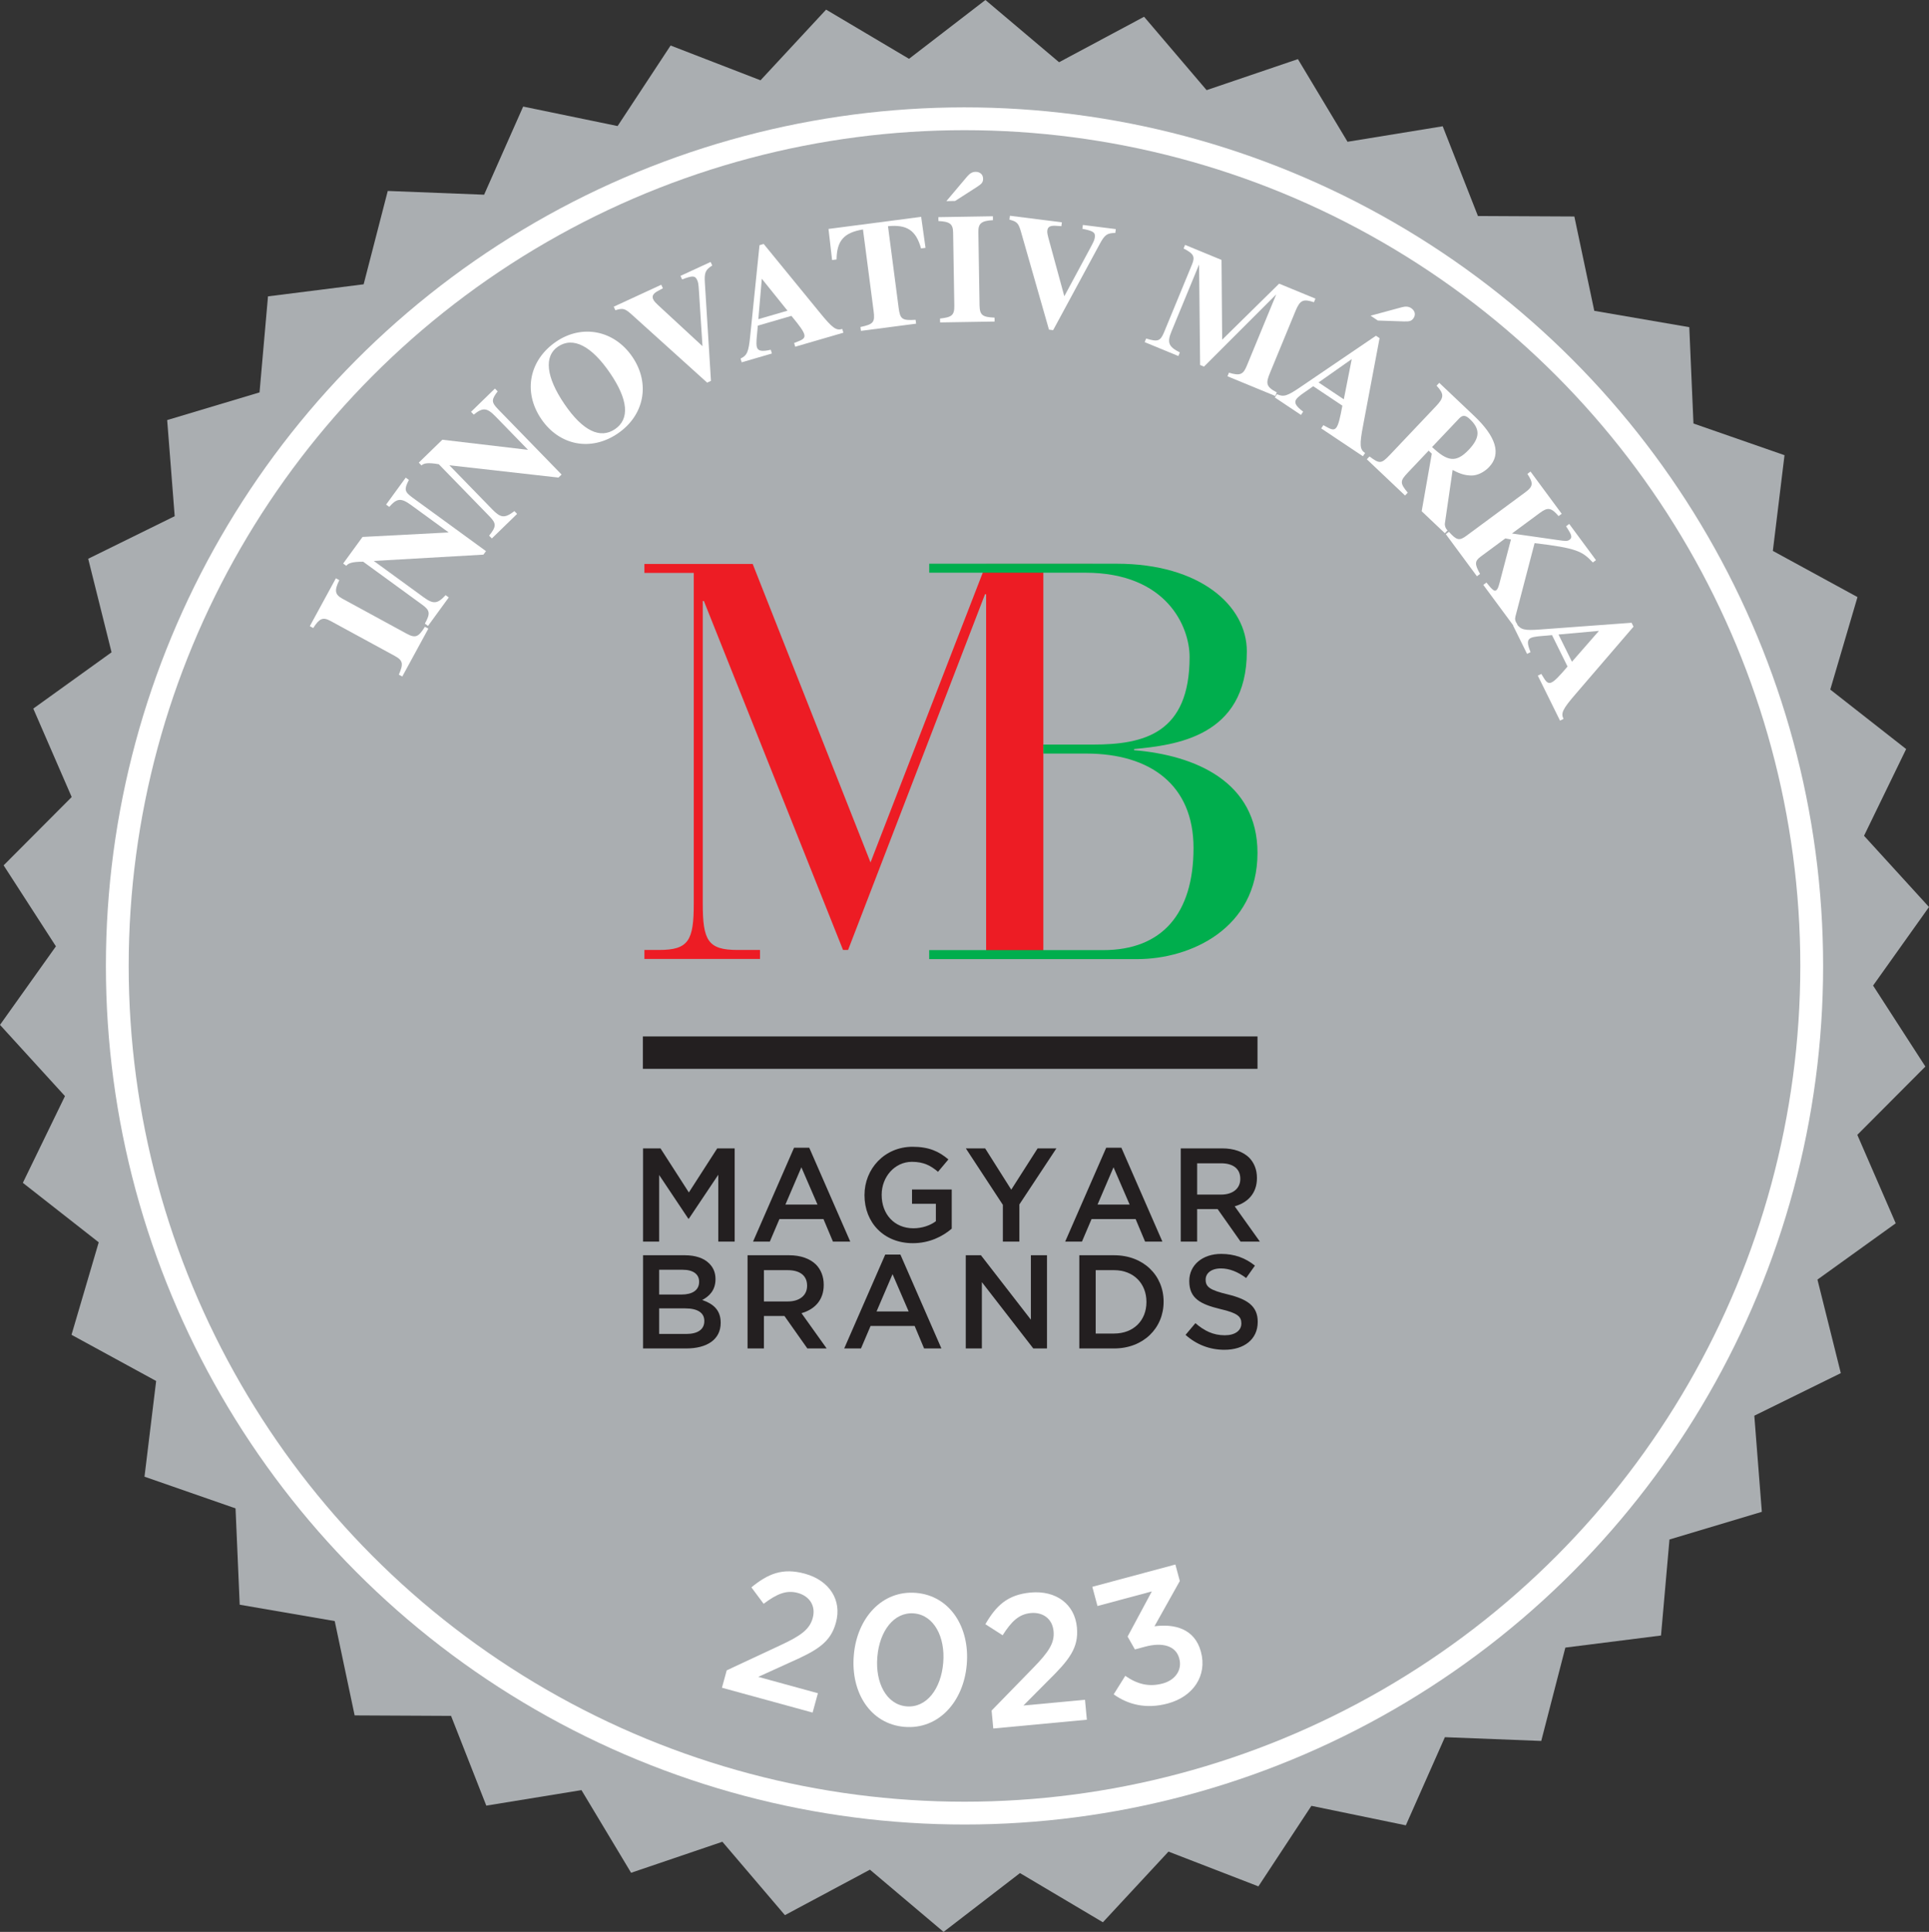 <svg xmlns="http://www.w3.org/2000/svg" id="uuid-2f31f215-78e1-43dc-8480-6405a1fdd166" viewBox="0 0 520.102 520.906"><rect x="0" y="0" width="520.102" height="520.906" fill="#333333" stroke="none"/><defs><style>.uuid-023f3eba-3422-4a00-b8f8-450419c68fac{fill-rule:evenodd;}.uuid-023f3eba-3422-4a00-b8f8-450419c68fac,.uuid-f3777644-0fd5-4fcd-9a0a-7aec640d73f1,.uuid-85582382-63c9-44cf-a843-40aab8d9d115,.uuid-7976331e-ad6c-4139-8f86-f7f8f441527c,.uuid-8d89026e-16f4-45f4-95b1-a3107bb183c5,.uuid-6dca5fe9-dc64-4880-806d-3a59fe3c31d2{stroke-width:0px;}.uuid-023f3eba-3422-4a00-b8f8-450419c68fac,.uuid-85582382-63c9-44cf-a843-40aab8d9d115{fill:#aaaeb1;}.uuid-f3777644-0fd5-4fcd-9a0a-7aec640d73f1{fill:#231f20;}.uuid-7976331e-ad6c-4139-8f86-f7f8f441527c{fill:#fff;}.uuid-8d89026e-16f4-45f4-95b1-a3107bb183c5{fill:#ed1c24;}.uuid-6dca5fe9-dc64-4880-806d-3a59fe3c31d2{fill:#00ae4d;}</style></defs><g id="uuid-5fde1490-0e40-4839-86ce-812e04f15e0a"><polygon class="uuid-023f3eba-3422-4a00-b8f8-450419c68fac" points="505.026 265.741 520.102 244.563 502.585 225.355 513.942 201.972 493.484 185.932 500.821 160.994 478.001 148.542 481.145 122.737 456.594 114.19 455.471 88.219 429.852 83.809 424.48 58.374 398.485 58.245 388.984 34.047 363.326 38.227 349.945 15.94 325.33 24.305 308.47 4.519 285.548 16.779 265.691 0 245.094 15.859 222.736 2.595 205.053 21.65 180.808 12.274 166.517 33.989 141.058 28.734 130.525 52.501 104.549 51.487 98.048 76.656 72.257 79.911 69.976 105.806 45.073 113.264 47.102 139.18 23.779 150.661 30.077 175.883 8.974 191.062 19.329 214.909 .978 233.324 15.077 255.164 0 276.342 17.517 295.549 6.16 318.933 26.617 334.972 19.28 359.911 42.1 372.363 38.957 398.168 63.508 406.714 64.63 432.686 90.25 437.096 95.621 462.531 121.616 462.661 131.117 486.859 156.775 482.68 170.156 504.967 194.77 496.602 211.63 516.389 234.552 504.128 254.41 520.906 275.008 505.047 297.365 518.311 315.049 499.256 339.294 508.632 353.585 486.917 379.044 492.171 389.577 468.405 415.553 469.419 422.055 444.249 447.846 440.994 450.128 415.099 475.031 407.641 473.002 381.725 496.325 370.244 490.027 345.022 511.131 329.843 500.775 305.996 519.126 287.58 505.026 265.741"></polygon><circle class="uuid-7976331e-ad6c-4139-8f86-f7f8f441527c" cx="260.051" cy="260.453" r="231.501" transform="translate(-4.303 4.369) rotate(-.955)"></circle><circle class="uuid-85582382-63c9-44cf-a843-40aab8d9d115" cx="260.051" cy="260.453" r="225.351"></circle><path class="uuid-7976331e-ad6c-4139-8f86-f7f8f441527c" d="M108.465,182.412l-.922-.502c1.248-2.907,1.167-3.812-1.12-5.057l-17.334-9.438c-2.065-1.124-3.003-.631-4.633,1.924l-.922-.502,7.028-12.908.922.503c-1.375,2.789-1.207,3.885.858,5.009l17.334,9.438c2.397,1.305,3.185.825,4.895-1.877l.922.502-7.028,12.908Z"></path><path class="uuid-7976331e-ad6c-4139-8f86-f7f8f441527c" d="M110.248,129.408c-1.268,2.454-1.25,3.143.889,4.701l19.895,14.494-.692.95-29.56,1.696,13.444,9.795c2.614,1.904,3.714,1.822,5.924-.569l.849.618-5.59,7.673-.849-.618c1.5-2.701,1.396-3.557-.675-5.065l-15.957-11.626c-3.008-.008-4.053.427-4.547,1.105l-.849-.618,5.219-7.164,23.231-1.213-10.151-7.396c-2.716-1.979-3.806-1.838-5.875.502l-.849-.619,5.293-7.266.849.619Z"></path><path class="uuid-7976331e-ad6c-4139-8f86-f7f8f441527c" d="M134.176,105.528c-1.664,2.204-1.763,2.886.082,4.782l17.159,17.643-.843.819-29.416-3.318,11.596,11.922c2.255,2.318,3.352,2.422,5.934.438l.732.753-6.804,6.617-.732-.752c1.934-2.409,1.976-3.27.189-5.106l-13.762-14.149c-2.963-.517-4.065-.264-4.667.321l-.732-.753,6.353-6.178,23.098,2.726-8.755-9.001c-2.343-2.409-3.441-2.454-5.874-.498l-.732-.752,6.443-6.267.732.753Z"></path><path class="uuid-7976331e-ad6c-4139-8f86-f7f8f441527c" d="M166.535,116.903c-7.189,4.89-15.708,3.268-20.597-3.921-5.031-7.397-3.188-15.966,4.035-20.879,6.98-4.747,15.64-3.068,20.529,4.12,4.913,7.224,3.222,15.79-3.967,20.68ZM150.439,93.462c-3.82,2.598-3.221,8.185,1.739,15.478,4.984,7.327,9.687,9.462,13.646,6.77,3.994-2.717,3.561-7.908-1.305-15.062-5.031-7.396-10.018-9.948-14.081-7.185Z"></path><path class="uuid-7976331e-ad6c-4139-8f86-f7f8f441527c" d="M192.038,71.586c-1.859,1.183-2.165,1.925-1.988,4.711l1.642,26.398-1.029.476-20.31-18.333c-1.901-1.713-2.406-1.804-4.436-1.19l-.44-.953,12.812-5.917.44.953-1.224.658c-1.414.745-1.792,1.429-1.387,2.306.264.572.537.862,2.145,2.341l11.144,10.306-.95-14.781c-.127-1.978-.206-2.45-.488-3.06-.563-1.221-1.259-1.224-4.054-.164l-.44-.953,8.122-3.751.44.954Z"></path><path class="uuid-7976331e-ad6c-4139-8f86-f7f8f441527c" d="M214.41,93.491l-.293-1.008,1.255-.497c1.296-.508,1.726-.983,1.468-1.87-.258-.888-1.153-2.158-3.451-4.945l-9.074,2.641-.125,1.523c-.12,1.391-.394,3.308-.112,4.275.305,1.049,1.321,1.234,3.748.703l.293,1.009-8.146,2.37-.293-1.009c1.761-.862,2.155-1.764,2.584-6.001l2.518-24.572,1.129-.328,15.078,18.446c3.477,4.281,4.46,4.957,6.114,4.477l.293,1.008-12.986,3.778ZM205.401,75.159l-.939,10.903,7.864-2.288-6.925-8.615Z"></path><path class="uuid-7976331e-ad6c-4139-8f86-f7f8f441527c" d="M248.336,66.987c-1.354-4.862-3.77-6.496-8.913-5.994l2.863,21.945c.413,3.164.925,3.521,4.581,3.298l.136,1.041-14.866,1.939-.136-1.041c3.543-.759,3.941-1.276,3.54-4.357l-2.863-21.945c-5.142.84-7.057,3.038-7.119,8.086l-1.208.157-.967-8.386,24.984-3.26,1.175,8.359-1.208.157Z"></path><path class="uuid-7976331e-ad6c-4139-8f86-f7f8f441527c" d="M253.472,86.939l-.017-1.05c3.145-.346,3.892-.861,3.85-3.465l-.323-19.736c-.039-2.352-.93-2.926-3.957-3.086l-.018-1.05,14.697-.24.018,1.05c-3.105.177-3.977.863-3.938,3.215l.323,19.736c.045,2.729.85,3.178,4.045,3.336l.017,1.05-14.697.24ZM260.808,47.545c.701-.81,1.366-1.198,2.206-1.212,1.218-.02,2.028.723,2.046,1.814.017.966-.313,1.392-1.643,2.253l-5.903,3.793-2.352.039,5.645-6.688Z"></path><path class="uuid-7976331e-ad6c-4139-8f86-f7f8f441527c" d="M300.713,62.813c-2.204.02-2.855.487-4.181,2.945l-12.582,23.265-1.125-.142-7.524-26.306c-.706-2.459-1.086-2.804-3.133-3.357l.131-1.042,14.002,1.764-.131,1.042-1.386-.09c-1.595-.116-2.277.263-2.397,1.222-.079.625,0,1.016.58,3.121l3.997,14.643,7.02-13.043c.939-1.745,1.122-2.188,1.206-2.854.168-1.333-.42-1.703-3.353-2.284l.131-1.042,8.877,1.118-.132,1.041Z"></path><path class="uuid-7976331e-ad6c-4139-8f86-f7f8f441527c" d="M330.956,101.459l.4-.971c3.024.929,3.855.454,4.801-1.838l7.938-19.261-19.47,19.46-1.049-.432-.277-27.101-7.443,18.058c-1.217,2.951-.831,4.109,2.258,5.655l-.4.971-9.087-3.746.399-.971c3.157.938,3.822.758,4.863-1.767l7.507-18.213c.864-2.097.467-2.896-2.272-4.298l.4-.971,9.825,4.05.173,21.515,15.36-15.112,9.786,4.033-.4.971c-2.914-.974-3.77-.554-4.97,2.358l-6.851,16.621c-1.169,2.835-1.194,3.778,1.801,5.331l-.4.971-12.893-5.314Z"></path><path class="uuid-7976331e-ad6c-4139-8f86-f7f8f441527c" d="M356.225,115.515l.582-.873,1.188.642c1.222.664,1.862.688,2.376-.08.513-.769.909-2.271,1.564-5.823l-7.859-5.246-1.246.885c-1.143.803-2.785,1.827-3.345,2.665-.606.908-.095,1.806,1.873,3.32l-.583.874-7.055-4.71.582-.873c1.794.793,2.737.514,6.256-1.884l20.426-13.882.979.652-4.417,23.408c-1.04,5.415-.924,6.604.508,7.56l-.583.873-11.246-7.508ZM364.459,96.827l-8.948,6.296,6.811,4.546,2.138-10.842ZM377.99,82.834c1.037-.267,1.806-.208,2.504.258,1.013.677,1.257,1.748.65,2.656-.536.804-1.049.966-2.633.919l-7.011-.237-1.956-1.306,8.445-2.29Z"></path><path class="uuid-7976331e-ad6c-4139-8f86-f7f8f441527c" d="M383.317,137.846l2.73-15.521-.854-.809-5.662,5.976c-2.108,2.226-2.063,2.789.026,5.347l-.723.762-10.305-9.763.723-.762c2.638,1.979,3.145,2.054,5.427-.354l12.449-13.141c2.253-2.378,2.317-3.301.205-5.59l.723-.763,9.39,8.896c5.945,5.633,7.378,10.288,4.057,13.794-1.3,1.372-3.116,2.312-4.78,2.298-1.576-.047-2.831-.31-5.062-1.498l-2.078,14.346c-.102.656.157,1.422.706,1.941l-.723.763-6.25-5.922ZM386.118,120.54c4.023,3.754,6.359,4.463,9.883.743,3.062-3.231,3.147-5.58.312-8.267-1.189-1.127-1.963-1.165-2.916-.159l-7.279,7.683Z"></path><path class="uuid-7976331e-ad6c-4139-8f86-f7f8f441527c" d="M399.934,157.706l.845-.624c1.69,2.146,2.192,2.401,2.632,2.077.371-.274.56-.727.896-1.968l3.082-11.731-1.519-.288-6.621,4.893c-1.655,1.224-1.687,2.029-.193,4.687l-.845.624-8.388-11.351.845-.624c2.084,2.325,2.814,2.465,4.739,1.042l15.946-11.783c2.094-1.548,2.05-2.455.463-4.886l.845-.624,8.412,11.385-.845.624c-2.016-2.375-2.974-2.399-5.034-.876l-7.533,5.566,12.556,1.795c1.82.273,2.417.303,2.957-.097.676-.499.646-1.104-.15-2.396l-.772-1.257.845-.624,7.215,9.763-.845.624c-2.877-3.045-4.375-3.87-15.707-5.211l-5.156,19.74c-.207.779-.077,1.31.514,2.18l-.845.624-8.338-11.284Z"></path><path class="uuid-7976331e-ad6c-4139-8f86-f7f8f441527c" d="M414.632,182.181l.941-.465.708,1.149c.727,1.188,1.27,1.527,2.099,1.118.828-.409,1.923-1.512,4.266-4.262l-4.185-8.473-1.522.143c-1.391.125-3.326.19-4.229.637-.979.483-.984,1.517-.037,3.813l-.942.465-3.757-7.607.941-.465c1.157,1.583,2.114,1.813,6.36,1.496l24.635-1.814.521,1.054-15.529,18.07c-3.607,4.171-4.102,5.258-3.339,6.802l-.941.466-5.989-12.127ZM431.107,170.109l-10.899.979,3.627,7.344,7.272-8.323Z"></path><path class="uuid-7976331e-ad6c-4139-8f86-f7f8f441527c" d="M195.938,450.385l14.358-6.711c5.71-2.642,7.997-4.353,8.832-7.396.914-3.334-.923-5.915-4.015-6.763s-5.681.261-9.217,2.927l-3.303-4.438c4.482-3.653,8.372-5.34,14.411-3.685,6.618,1.815,10.047,7.118,8.391,13.156l-.026.097c-1.457,5.314-5.054,7.444-12.381,10.682l-8.546,3.89,16.087,4.411-1.431,5.217-24.444-6.701,1.285-4.687Z"></path><path class="uuid-7976331e-ad6c-4139-8f86-f7f8f441527c" d="M230.201,446.376l.009-.1c.842-9.982,7.613-17.555,16.797-16.779,9.134.771,14.5,9.266,13.657,19.248l-.008.1c-.842,9.982-7.614,17.555-16.797,16.779-9.184-.774-14.5-9.266-13.657-19.248ZM254.308,448.411l.008-.101c.582-6.888-2.487-12.826-7.877-13.281-5.391-.455-9.297,4.745-9.883,11.683l-.008.1c-.581,6.888,2.437,12.823,7.877,13.282s9.302-4.795,9.883-11.683Z"></path><path class="uuid-7976331e-ad6c-4139-8f86-f7f8f441527c" d="M267.357,461.226l11.061-11.348c4.409-4.487,5.944-6.896,5.649-10.037-.322-3.44-2.952-5.206-6.144-4.907s-5.222,2.249-7.588,5.992l-4.655-2.984c2.901-5,5.945-7.951,12.179-8.535,6.831-.64,11.911,3.11,12.495,9.344l.009.1c.514,5.485-2.099,8.748-7.81,14.363l-6.621,6.656,16.605-1.555.504,5.385-25.231,2.363-.453-4.837Z"></path><path class="uuid-7976331e-ad6c-4139-8f86-f7f8f441527c" d="M300.274,456.854l3.121-4.986c3.185,2.205,6.322,3.074,10.095,2.061,3.338-.896,5.308-3.603,4.477-6.698l-.026-.097c-.896-3.337-4.449-4.405-9.189-3.133l-2.758.74-1.967-3.465,6.532-12.177-14.656,3.935-1.39-5.176,22.396-6.013,1.194,4.45-6.835,12.206c5.309-.699,10.834.566,12.522,6.854l.025.097c1.676,6.239-1.967,11.988-8.98,13.871-5.901,1.584-10.771.247-14.561-2.47Z"></path><path class="uuid-8d89026e-16f4-45f4-95b1-a3107bb183c5" d="M187.056,154.481h-13.311v-2.42h29.197l31.771,80.484,31.168-80.484h28.741v2.26h-13.312v102.228l13.312-.149v2.16h-28.752l.011-2.416v-95.912h-.302l-36.916,95.912h-1.361l-37.521-94.099h-.302v81.539c0,9.988,1.364,12.561,9.377,12.561h6.058v2.416h-31.169v-2.416h3.94c8.017,0,9.371-2.572,9.371-12.561v-89.103Z"></path><path class="uuid-6dca5fe9-dc64-4880-806d-3a59fe3c31d2" d="M339.049,229.991c0-19.233-16.793-26.35-33.281-27.714v-.302c10.893-1.059,30.407-3.183,30.407-26.356,0-12.265-12.555-23.621-35.098-23.621h-50.537v2.423h42.065c22.084,0,28.137,14.689,28.137,22.712,0,20.604-12.253,23.628-26.016,23.628h-13.425l.013,2.427h11.593c17.241,0,28.893,8.477,28.893,25.44,0,17.719-8.476,27.557-24.358,27.557h-46.914v2.423h56.141c14.221,0,32.38-8.179,32.38-28.616"></path><rect class="uuid-f3777644-0fd5-4fcd-9a0a-7aec640d73f1" x="173.334" y="279.462" width="165.714" height="8.73"></rect><path class="uuid-f3777644-0fd5-4fcd-9a0a-7aec640d73f1" d="M173.38,309.644h4.704l7.648,11.883,7.648-11.883h4.704v25.134h-4.417v-18.026l-7.936,11.849h-.144l-7.862-11.777v17.954h-4.347v-25.134Z"></path><path class="uuid-f3777644-0fd5-4fcd-9a0a-7aec640d73f1" d="M214.096,309.464h4.095l11.059,25.315h-4.669l-2.551-6.068h-11.881l-2.587,6.068h-4.523l11.057-25.315ZM220.417,324.795l-4.347-10.053-4.306,10.053h8.654Z"></path><path class="uuid-f3777644-0fd5-4fcd-9a0a-7aec640d73f1" d="M233.088,322.283v-.072c0-7.039,5.386-12.999,12.963-12.999,4.381,0,7.072,1.22,9.659,3.411l-2.802,3.339c-1.938-1.651-3.843-2.694-7.039-2.694-4.631,0-8.149,4.059-8.149,8.871v.072c0,5.17,3.411,8.975,8.545,8.975,2.37,0,4.525-.753,6.068-1.901v-4.706h-6.429v-3.842h10.704v10.557c-2.481,2.12-6.033,3.912-10.485,3.912-7.865,0-13.036-5.602-13.036-12.923Z"></path><path class="uuid-f3777644-0fd5-4fcd-9a0a-7aec640d73f1" d="M270.393,324.867l-9.983-15.223h5.21l7.035,11.13,7.108-11.13h5.065l-9.982,15.115v10.02h-4.454v-9.911Z"></path><path class="uuid-f3777644-0fd5-4fcd-9a0a-7aec640d73f1" d="M298.256,309.464h4.093l11.059,25.315h-4.668l-2.549-6.068h-11.885l-2.586,6.068h-4.524l11.061-25.315ZM304.575,324.795l-4.345-10.053-4.309,10.053h8.654Z"></path><path class="uuid-f3777644-0fd5-4fcd-9a0a-7aec640d73f1" d="M318.362,309.644h11.202c3.159,0,5.635.933,7.252,2.512,1.331,1.365,2.084,3.232,2.084,5.423v.072c0,4.127-2.478,6.606-5.996,7.612l6.785,9.515h-5.205l-6.178-8.762h-5.529v8.762h-4.416v-25.134ZM329.241,322.102c3.16,0,5.17-1.652,5.17-4.201v-.072c0-2.691-1.936-4.165-5.207-4.165h-6.426v8.439h6.464Z"></path><path class="uuid-f3777644-0fd5-4fcd-9a0a-7aec640d73f1" d="M173.38,338.459h11.278c2.871,0,5.133.788,6.568,2.224,1.115,1.113,1.688,2.478,1.688,4.168v.069c0,3.018-1.724,4.632-3.589,5.603,2.944,1.004,4.989,2.691,4.989,6.102v.071c0,4.49-3.699,6.895-9.299,6.895h-11.635v-25.133ZM183.757,349.051c2.839,0,4.74-1.112,4.74-3.411v-.073c0-1.974-1.577-3.196-4.417-3.196h-6.353v6.68h6.03ZM185.05,359.679c3.017,0,4.85-1.183,4.85-3.448v-.071c0-2.117-1.688-3.375-5.17-3.375h-7.003v6.894h7.323Z"></path><path class="uuid-f3777644-0fd5-4fcd-9a0a-7aec640d73f1" d="M201.558,338.459h11.202c3.159,0,5.635.932,7.254,2.512,1.329,1.365,2.082,3.233,2.082,5.422v.071c0,4.131-2.478,6.607-5.996,7.615l6.786,9.513h-5.205l-6.179-8.76h-5.529v8.76h-4.416v-25.133ZM212.437,350.916c3.16,0,5.173-1.649,5.173-4.199v-.071c0-2.693-1.94-4.165-5.21-4.165h-6.426v8.435h6.463Z"></path><path class="uuid-f3777644-0fd5-4fcd-9a0a-7aec640d73f1" d="M238.677,338.278h4.093l11.057,25.314h-4.669l-2.547-6.067h-11.885l-2.585,6.067h-4.525l11.061-25.314ZM244.996,353.61l-4.345-10.052-4.309,10.052h8.654Z"></path><path class="uuid-f3777644-0fd5-4fcd-9a0a-7aec640d73f1" d="M260.389,338.459h4.093l13.467,17.378v-17.378h4.341v25.133h-3.695l-13.861-17.881v17.881h-4.345v-25.133Z"></path><path class="uuid-f3777644-0fd5-4fcd-9a0a-7aec640d73f1" d="M291.008,338.459h9.373c7.898,0,13.354,5.42,13.354,12.493v.073c0,7.074-5.456,12.567-13.354,12.567h-9.373v-25.133ZM300.381,359.571c5.278,0,8.725-3.554,8.725-8.474v-.072c0-4.919-3.446-8.544-8.725-8.544h-4.957v17.09h4.957Z"></path><path class="uuid-f3777644-0fd5-4fcd-9a0a-7aec640d73f1" d="M319.651,359.928l2.659-3.158c2.404,2.083,4.809,3.267,7.934,3.267,2.729,0,4.452-1.257,4.452-3.158v-.073c0-1.794-1.004-2.762-5.673-3.842-5.35-1.29-8.368-2.871-8.368-7.505v-.071c0-4.308,3.593-7.291,8.585-7.291,3.659,0,6.569,1.115,9.118,3.162l-2.37,3.34c-2.261-1.688-4.523-2.587-6.822-2.587-2.587,0-4.095,1.329-4.095,2.982v.071c0,1.939,1.148,2.801,5.962,3.951,5.314,1.293,8.078,3.194,8.078,7.36v.07c0,4.704-3.699,7.507-8.977,7.507-3.842,0-7.468-1.328-10.484-4.024Z"></path></g></svg>